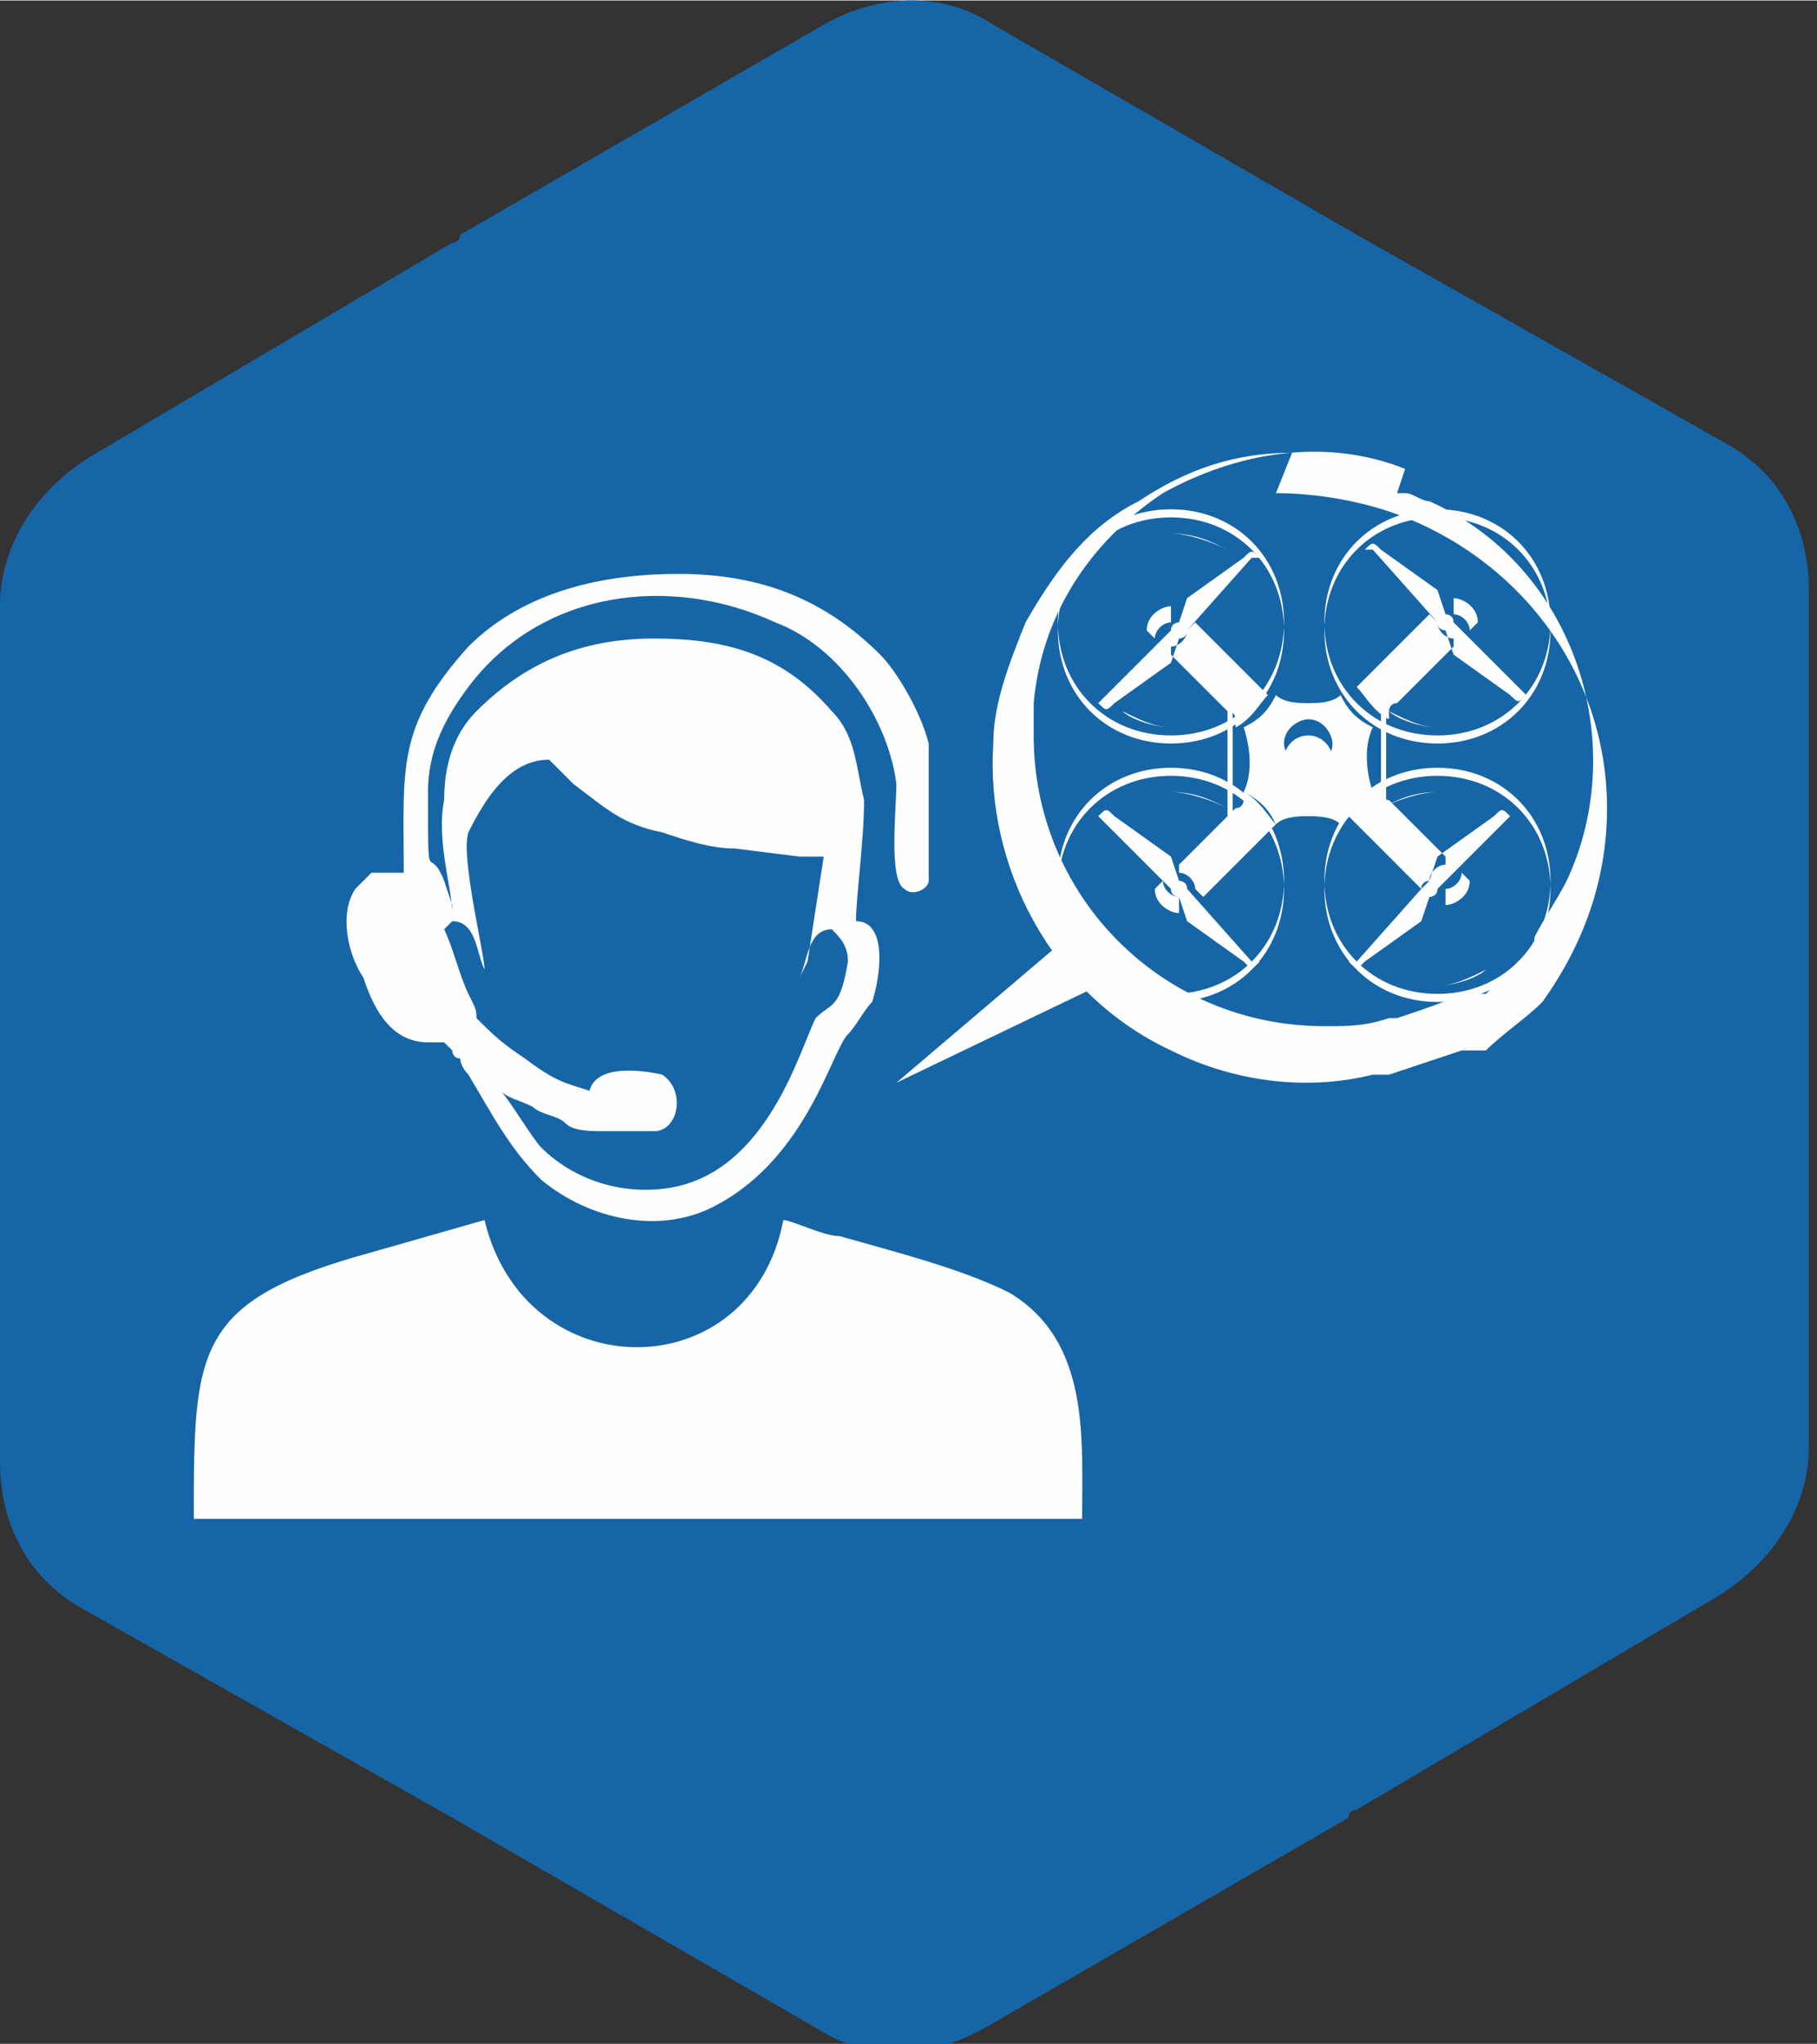 <?xml version="1.0" encoding="UTF-8"?>
<!DOCTYPE svg PUBLIC "-//W3C//DTD SVG 1.1//EN" "http://www.w3.org/Graphics/SVG/1.1/DTD/svg11.dtd">
<!-- Creator: CorelDRAW Home & Student X6 -->
<svg xmlns="http://www.w3.org/2000/svg" xml:space="preserve" width="14.579mm" height="16.401mm" version="1.1" style="shape-rendering:geometricPrecision; text-rendering:geometricPrecision; image-rendering:optimizeQuality; fill-rule:evenodd; clip-rule:evenodd"
viewBox="0 0 225 253"
 xmlns:xlink="http://www.w3.org/1999/xlink">
 <rect x="0" y="0" width="225" height="253" fill="#333333" stroke="none"/>
 <defs>
  <style type="text/css">
   <![CDATA[
    .fil1 {fill:#FEFEFE}
    .fil0 {fill:#1665A7;fill-rule:nonzero}
   ]]>
  </style>
 </defs>
 <g id="Слой_x0020_1">
  <g id="_558180944">
   <path class="fil0" d="M123 3l45 26 0 0 0 0 46 26c7,4 10,11 10,18l0 53 0 53c0,8 -5,15 -12,19l-44 26c0,0 -1,0 -1,1l-45 26c-7,4 -15,4 -21,0l-45 -26 0 0 0 0 -46 -26c-7,-4 -10,-11 -10,-18l0 -53 0 -53c0,-8 5,-15 12,-19l44 -26c0,0 1,0 1,-1l45 -26c7,-4 15,-4 21,0z"/>
   <g>
    <path class="fil1" d="M24 188l110 0c0,-10 1,-22 -9,-28 -6,-3 -14,-5 -21,-7 -2,0 -6,-2 -7,-2 -4,21 -32,21 -37,0l-14 4c-22,6 -22,12 -22,33z"/>
    <path class="fil1" d="M62 135l0 0 0 0 0 0zm37 -14c1,-2 1,-6 4,-6 1,1 2,2 2,4 -1,6 -2,5 -4,7 -2,4 -6,19 -18,21 -6,1 -12,-1 -16,-5 -1,-1 -4,-6 -5,-7 1,1 2,1 4,2 1,1 3,1 4,2 1,1 3,1 5,1 1,0 4,0 6,0 3,0 4,-5 1,-7 0,0 -8,-2 -9,2 -3,-1 -4,-1 -8,-4 -3,-2 -4,-3 -6,-5 0,-1 0,-1 -1,-3 -1,-2 -2,-6 -3,-8l1 -1c3,0 3,4 4,6 0,-2 -3,-14 -2,-17 2,-4 5,-9 10,-9 1,1 2,2 3,3 4,3 6,5 11,6 3,1 6,2 9,2l8 1c1,0 2,0 3,0l-2 13zm-53 -13c0,0 0,0 0,0l-1 1c0,0 -1,1 -1,1 -2,3 -1,8 1,11 1,3 3,8 8,8 1,0 1,0 2,0l1 1c0,0 0,1 1,1 0,1 1,2 1,2 3,5 5,9 9,13 6,5 15,7 22,3 11,-6 14,-19 16,-21 1,-1 2,-3 3,-4 1,-3 2,-10 -2,-10 0,-3 1,-10 1,-15 -1,-4 -1,-8 -4,-11 -6,-7 -13,-9 -22,-9 -9,0 -16,3 -22,9 -3,3 -4,7 -4,11 -1,5 1,11 1,14 0,0 0,0 0,-1l-1 -3c-2,-5 -2,2 -2,-11 0,-5 2,-9 5,-13 9,-12 25,-14 38,-8 8,3 14,12 15,20 0,3 -1,12 1,13 1,1 3,0 3,-1 0,-2 0,-15 0,-17 -1,-4 -4,-9 -6,-11 -7,-7 -15,-10 -25,-10 -9,0 -19,2 -26,9 -9,10 -8,15 -8,28z"/>
    <polygon class="fil1" points="59,121 59,121 59,121 "/>
    <polygon class="fil1" points="99,121 99,121 99,121 "/>
    <path class="fil1" d="M160 56c-7,0 -13,2 -19,6 -6,3 -10,8 -14,15l0 0c-2,5 -4,10 -4,15l0 0c-1,15 7,31 22,38 8,4 17,5 25,3l0 0c0,0 0,0 1,0 0,0 0,0 1,0l0 0c3,-1 6,-2 9,-3l0 0c0,0 0,0 1,0l0 0c0,0 0,0 1,0l0 0 0 0c0,0 0,0 0,0l0 0c0,0 0,0 1,0l0 0c2,-2 5,-4 7,-6l0 0c0,0 0,0 0,0 0,0 0,0 0,0l0 0c5,-7 8,-15 8,-24 0,-16 -10,-30 -25,-36l0 0c-5,-2 -11,-3 -16,-3l0 0zm13 5l0 0 0 0 1 0c1,0 2,1 3,1 18,8 25,30 17,47 -1,2 -3,5 -4,7l0 0 0 0c0,0 0,0 0,1l0 0c-2,2 -4,4 -6,6l0 0c0,0 0,0 -1,0l0 0c0,0 0,0 0,0l0 0 0 0c0,0 0,0 -1,0l0 0c0,0 0,0 -1,0l0 0c-2,1 -5,2 -8,3l0 0c0,0 0,0 -1,0l0 0 0 0c-3,1 -5,1 -8,1 -20,0 -36,-16 -36,-36 0,-1 0,-2 0,-3l0 -1c1,-11 7,-20 16,-26l0 0 0 0 0 0 0 0c9,-5 20,-7 30,-3z"/>
    <path class="fil1" d="M136 122l-25 12 20 -17c0,0 5,6 5,6z"/>
    <g>
     <path class="fil1" d="M178 124c8,0 14,-6 14,-14 0,-8 -6,-14 -14,-14 -8,0 -14,6 -14,14 0,8 6,14 14,14zm0 -1c-8,0 -14,-6 -14,-14 0,-8 6,-14 14,-14 8,0 14,6 14,14 0,8 -6,14 -14,14zm0 -1c2,0 5,-1 6,-2l0 0 0 0 0 0c-2,1 -4,2 -6,2 -3,0 -6,-1 -8,-3l0 0 0 0 0 0c2,2 5,3 8,3zm-7 -23l0 1 0 0c2,-1 4,-2 7,-2 3,0 6,1 8,3l0 0 0 0 0 0c-2,-2 -5,-3 -8,-3 -2,0 -5,1 -7,2l0 0z"/>
     <path class="fil1" d="M145 124c-8,0 -14,-6 -14,-14 0,-8 6,-14 14,-14 8,0 14,6 14,14 0,8 -6,14 -14,14zm0 -1c8,0 14,-6 14,-14 0,-8 -6,-14 -14,-14 -8,0 -14,6 -14,14 0,8 6,14 14,14zm0 -1c-2,0 -5,-1 -6,-2l0 0 0 0 0 0c2,1 4,2 6,2 3,0 6,-1 8,-3l0 0 0 0 0 0c-2,2 -5,3 -8,3zm7 -23l0 1 0 0c-2,-1 -4,-2 -7,-2 -3,0 -6,1 -8,3l0 0 0 0 0 0c2,-2 5,-3 8,-3 2,0 5,1 7,2l0 0z"/>
     <path class="fil1" d="M168 119l8 -9 0 0c0,-1 1,-1 1,-1 0,0 0,0 0,0l1 -3 7 -5c1,-1 1,-1 2,0l-9 9c0,0 0,0 0,0 0,1 -1,1 -1,1 0,0 0,0 0,0l-1 3 -7 5c-1,1 -1,1 -2,0zm-13 0l-8 -9 0 0c0,-1 -1,-1 -1,-1 0,0 0,0 0,0l-1 -3 -7 -5c-1,-1 -1,-1 -2,0l9 9c0,0 0,0 0,0 0,1 1,1 1,1 0,0 0,0 0,0l1 3 7 5c1,1 1,1 2,0zm0 -50l-8 9 0 0c0,1 -1,1 -1,1 0,0 0,0 0,0l-1 3 -7 5c-1,1 -1,1 -2,0l9 -9c0,0 0,0 0,0 0,-1 1,-1 1,-1 0,0 0,0 0,0l1 -3 7 -5c1,-1 1,-1 2,0zm-1 21c2,-1 3,-2 4,-4 1,1 3,1 4,1 1,0 3,0 4,-1 1,2 2,3 4,4 -1,2 -1,5 0,8 -2,1 -3,2 -4,4 -1,-1 -3,-1 -4,-1 -1,0 -3,0 -4,1 -1,-2 -2,-3 -4,-4 1,-2 1,-5 0,-8zm-1 -1c0,0 0,-1 -1,-1l-7 -7 0 -1c1,0 2,-1 2,-2l1 -1 8 8c0,0 0,0 1,1 -1,1 -2,3 -4,4zm-10 -10l-1 -1c0,-2 2,-3 3,-3l0 0 0 2c-1,0 -2,1 -2,2l-1 1zm3 0c0,0 0,0 0,0 0,0 0,0 0,0 0,0 0,0 0,0 0,0 0,0 0,0zm8 20c0,0 0,1 -1,1l-7 7 0 1c1,0 2,1 2,2l1 1 8 -8c0,0 0,0 1,-1 -1,-1 -2,-3 -4,-4zm-10 10l-1 1c0,2 2,3 3,3l0 0 0 -2c-1,0 -2,-1 -2,-2l-1 -1zm3 0c0,0 0,0 0,0 0,0 0,0 0,0 0,0 0,0 0,0 0,0 0,0 0,0zm23 -41l8 9 0 0c0,1 1,1 1,1 0,0 0,0 0,0l1 3 7 5c1,1 1,1 2,0l-9 -9c0,0 0,0 0,0 0,-1 -1,-1 -1,-1 0,0 0,0 0,0l-1 -3 -7 -5c-1,-1 -1,-1 -2,0zm2 20c0,0 0,-1 1,-1l7 -7 0 -1c-1,0 -2,-1 -2,-2l-1 -1 -8 8c0,0 0,0 -1,1 1,1 2,3 4,4zm10 -10l1 -1c0,-2 -2,-3 -3,-3l0 0 0 2c1,0 2,1 2,2l1 1zm-3 0c0,0 0,0 0,0 0,0 0,0 0,0 0,0 0,0 0,0 0,0 0,0 0,0zm-8 20c0,0 0,1 1,1l7 7 0 1c-1,0 -2,1 -2,2l-1 1 -8 -8c0,0 0,0 -1,-1 1,-1 2,-3 4,-4zm10 10l1 1c0,2 -2,3 -3,3l0 0 0 -2c1,0 2,-1 2,-2l1 -1zm-3 0c0,0 0,0 0,0 0,0 0,0 0,0 0,0 0,0 0,0 0,0 0,0 0,0zm-16 -19c2,0 3,2 3,3 0,2 -2,3 -3,3 -2,0 -3,-2 -3,-3 0,-2 2,-3 3,-3z"/>
     <circle class="fil1" cx="162" cy="94" r="3"/>
     <g>
      <rect class="fil1" x="152" y="86" width="0.645" height="15.564"/>
      <rect class="fil1" x="171" y="86" width="0.645" height="15.564"/>
     </g>
     <path class="fil1" d="M178 92c-8,0 -14,-6 -14,-14 0,-8 6,-14 14,-14 8,0 14,6 14,14 0,8 -6,14 -14,14zm0 -1c8,0 14,-6 14,-14 0,-8 -6,-14 -14,-14 -8,0 -14,6 -14,14 0,8 6,14 14,14zm0 -1c-2,0 -5,-1 -6,-2l0 0 0 0 0 0c2,1 4,2 6,2 3,0 6,-1 8,-3l0 0 0 0 0 0c-2,2 -5,3 -8,3zm7 -23l0 1 0 0c-2,-1 -4,-2 -7,-2 -3,0 -6,1 -8,3l0 0 0 0 0 0c2,-2 5,-3 8,-3 2,0 5,1 7,2l0 0z"/>
     <path class="fil1" d="M145 92c-8,0 -14,-6 -14,-14 0,-8 6,-14 14,-14 8,0 14,6 14,14 0,8 -6,14 -14,14zm0 -1c8,0 14,-6 14,-14 0,-8 -6,-14 -14,-14 -8,0 -14,6 -14,14 0,8 6,14 14,14zm0 -1c-2,0 -5,-1 -6,-2l0 0 0 0 0 0c2,1 4,2 6,2 3,0 6,-1 8,-3l0 0 0 0 0 0c-2,2 -5,3 -8,3zm7 -23l0 1 0 0c-2,-1 -4,-2 -7,-2 -3,0 -6,1 -8,3l0 0 0 0 0 0c2,-2 5,-3 8,-3 2,0 5,1 7,2l0 0z"/>
    </g>
   </g>
  </g>
 </g>
</svg>
